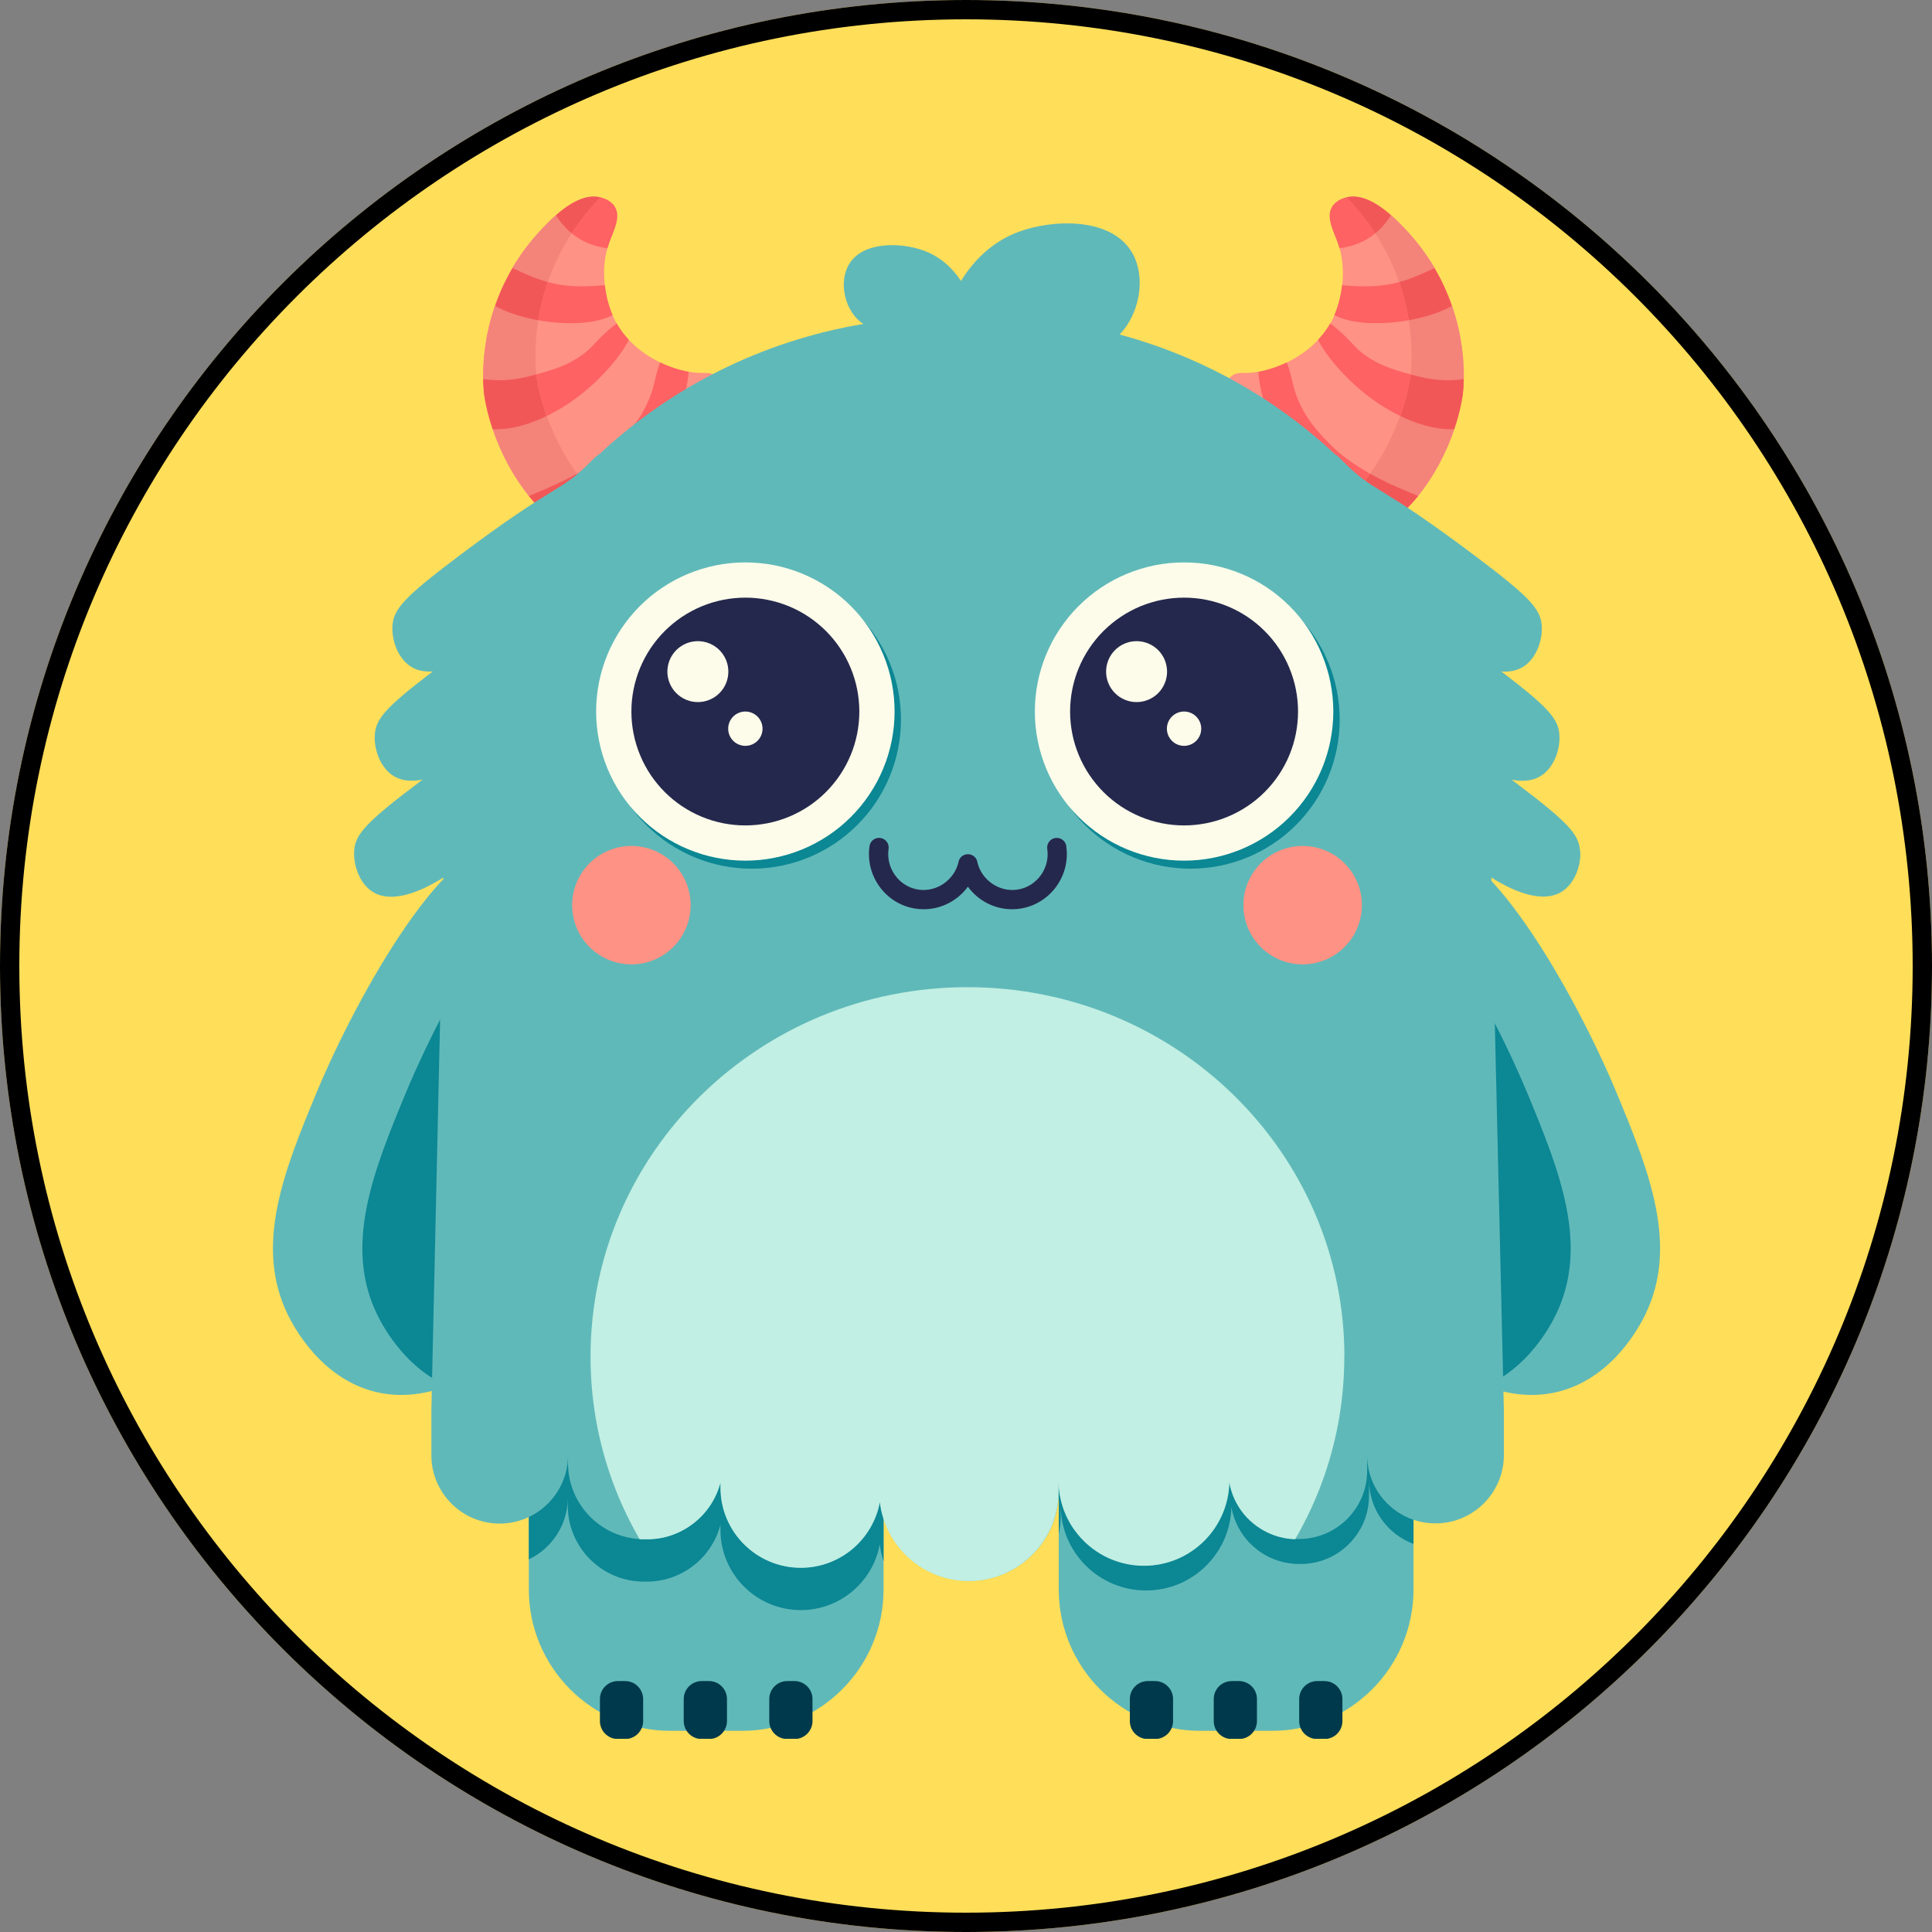 <svg xmlns="http://www.w3.org/2000/svg" xmlns:xlink="http://www.w3.org/1999/xlink" width="400" zoomAndPan="magnify" viewBox="0 0 300 300" height="400" preserveAspectRatio="xMidYMid meet" version="1.0"><rect x="0" y="0" width="300" height="300" fill="#808080" stroke="none"/><defs><clipPath id="0afcbc4f1f"><path d="M 150 0 C 67.156 0 0 67.156 0 150 C 0 232.844 67.156 300 150 300 C 232.844 300 300 232.844 300 150 C 300 67.156 232.844 0 150 0 Z M 150 0 " clip-rule="nonzero"/></clipPath><clipPath id="06418e5013"><path d="M 93 261 L 100 261 L 100 270 L 93 270 Z M 93 261 " clip-rule="nonzero"/></clipPath><clipPath id="4f193a995c"><path d="M 106 261 L 113 261 L 113 270 L 106 270 Z M 106 261 " clip-rule="nonzero"/></clipPath><clipPath id="4bf404110b"><path d="M 119 261 L 127 261 L 127 270 L 119 270 Z M 119 261 " clip-rule="nonzero"/></clipPath><clipPath id="3fe5b1b97e"><path d="M 175 261 L 183 261 L 183 270 L 175 270 Z M 175 261 " clip-rule="nonzero"/></clipPath><clipPath id="b7e976f20b"><path d="M 188 261 L 196 261 L 196 270 L 188 270 Z M 188 261 " clip-rule="nonzero"/></clipPath><clipPath id="5b9b4657fa"><path d="M 201 261 L 209 261 L 209 270 L 201 270 Z M 201 261 " clip-rule="nonzero"/></clipPath></defs><g clip-path="url(#0afcbc4f1f)"><rect x="-30" width="360" fill="#ffde59" y="-30" height="360" fill-opacity="1"/><path stroke-linecap="butt" transform="matrix(0.75, 0, 0, 0.75, 0, 0)" fill="none" stroke-linejoin="miter" d="M 200 -0 C 89.542 -0 -0 89.542 -0 200 C -0 310.458 89.542 400 200 400 C 310.458 400 400 310.458 400 200 C 400 89.542 310.458 -0 200 -0 Z M 200 -0 " stroke="#000000" stroke-width="8" stroke-opacity="1" stroke-miterlimit="4"/></g><path fill="#fe9284" d="M 196.441 78.711 C 197.973 80.215 201.969 84.18 207.453 84.246 C 210.848 84.297 214.051 82.828 216.859 80.469 C 218.059 79.465 219.168 78.301 220.215 77.016 C 222.637 74.004 224.578 70.359 225.828 66.66 C 222.754 66.789 219.703 65.703 217.418 64.594 C 217.496 64.391 217.559 64.199 217.625 63.996 C 218.234 62.199 218.695 60.375 218.988 58.617 C 218.988 58.617 219.016 58.449 219.055 58.145 C 219.539 58.27 220.023 58.387 220.508 58.512 C 223.008 59.137 225.305 59.125 227.309 58.871 C 227.359 56.32 227.09 52.176 225.484 47.508 C 223.75 48.492 221.336 49.27 218.758 49.727 C 218.465 47.918 218.008 45.902 217.281 43.812 C 219.641 43.188 221.375 42.242 222.793 41.633 C 221.566 39.555 220.023 37.449 218.082 35.422 C 217.598 34.91 216.883 34.172 216.016 33.406 C 215.402 34.453 214.535 35.449 213.578 36.238 C 212.445 34.492 211.09 32.758 209.469 31.062 C 209.355 30.934 209.227 30.805 209.086 30.664 C 209.051 30.664 209.012 30.691 208.961 30.703 C 208.91 30.719 208.832 30.742 208.758 30.77 C 208.719 30.781 208.68 30.793 208.641 30.805 C 208.59 30.82 208.539 30.844 208.488 30.855 C 208.438 30.883 208.387 30.906 208.32 30.922 C 208.297 30.922 208.27 30.945 208.234 30.961 C 208.184 30.984 208.117 31.023 208.055 31.047 C 208.004 31.074 207.953 31.113 207.887 31.137 C 207.836 31.164 207.801 31.188 207.762 31.227 C 207.543 31.367 207.34 31.547 207.148 31.75 C 207.098 31.812 207.047 31.879 206.996 31.941 C 206.945 32.004 206.906 32.082 206.855 32.156 C 205.887 33.816 207.137 35.918 207.801 37.844 C 207.875 38.074 207.953 38.305 208.016 38.531 C 208.539 40.422 208.629 42.398 208.426 44.258 C 208.234 45.969 207.801 47.562 207.227 48.914 C 207.086 49.242 206.945 49.551 206.793 49.844 C 206.727 49.969 206.652 50.109 206.574 50.238 C 206.051 51.156 205.414 51.996 204.699 52.762 C 203.297 54.254 201.598 55.43 199.836 56.281 C 198.445 56.957 197.031 57.418 195.703 57.684 C 195.602 57.699 195.512 57.723 195.422 57.734 C 192.961 58.156 192.258 57.582 191.238 58.398 C 187.805 61.129 189.898 72.195 196.48 78.711 Z M 196.441 78.711 " fill-opacity="1" fill-rule="nonzero"/><path fill="#f4837a" d="M 208.168 78.559 C 208.398 78.367 208.641 78.164 208.871 77.945 C 209.867 77.039 210.824 76.008 211.703 74.91 C 212.062 74.465 212.406 74.02 212.738 73.547 C 214.688 70.844 216.285 67.73 217.406 64.582 C 217.484 64.379 217.547 64.188 217.609 63.984 C 218.223 62.188 218.684 60.363 218.977 58.602 C 218.977 58.602 219 58.438 219.039 58.133 C 219.09 57.66 219.156 56.855 219.18 55.773 C 219.207 54.23 219.129 52.137 218.734 49.715 C 218.441 47.906 217.98 45.891 217.254 43.801 C 216.566 41.797 215.633 39.707 214.395 37.602 C 214.129 37.145 213.848 36.684 213.539 36.227 C 212.406 34.477 211.051 32.746 209.434 31.047 C 209.316 30.922 209.191 30.793 209.051 30.652 C 209.074 30.652 209.102 30.641 209.113 30.641 C 211.523 30.055 214.102 31.75 215.977 33.406 C 216.844 34.172 217.559 34.91 218.047 35.422 C 219.984 37.449 221.527 39.555 222.754 41.633 C 223.926 43.633 224.809 45.609 225.457 47.508 C 227.066 52.164 227.332 56.309 227.281 58.871 C 227.258 60.555 227.09 61.547 227.09 61.547 C 226.824 63.219 226.391 64.941 225.801 66.648 C 224.551 70.348 222.613 74.004 220.188 77.004 C 219.156 78.289 218.031 79.449 216.832 80.457 C 214.039 82.816 210.836 84.27 207.43 84.23 C 204.902 84.195 202.684 83.34 200.883 82.281 C 203.488 81.758 205.938 80.418 208.145 78.559 Z M 208.168 78.559 " fill-opacity="1" fill-rule="nonzero"/><path fill="#f25757" d="M 209.051 30.664 C 209.191 30.805 209.316 30.945 209.434 31.062 C 211.051 32.758 212.406 34.492 213.539 36.238 C 214.496 35.449 215.367 34.453 215.977 33.406 C 214.102 31.762 211.539 30.055 209.113 30.641 C 209.102 30.641 209.074 30.641 209.051 30.652 Z M 209.051 30.664 " fill-opacity="1" fill-rule="nonzero"/><path fill="#fe6262" d="M 207.773 37.855 C 207.852 38.086 207.926 38.316 207.992 38.547 C 209.648 38.355 211.32 37.754 212.621 36.914 C 212.941 36.711 213.246 36.48 213.555 36.227 C 212.418 34.477 211.066 32.746 209.445 31.047 C 209.332 30.922 209.203 30.793 209.062 30.652 C 209.023 30.652 208.984 30.68 208.934 30.691 C 208.883 30.703 208.809 30.73 208.73 30.754 C 208.691 30.77 208.652 30.781 208.617 30.793 C 208.566 30.805 208.512 30.832 208.461 30.844 C 208.41 30.871 208.359 30.895 208.297 30.906 C 208.27 30.906 208.246 30.934 208.207 30.945 C 208.156 30.973 208.094 31.012 208.027 31.035 C 207.977 31.062 207.926 31.098 207.863 31.125 C 207.812 31.152 207.773 31.176 207.734 31.215 C 207.52 31.355 207.312 31.531 207.121 31.738 C 207.07 31.801 207.02 31.863 206.969 31.93 C 206.918 31.992 206.879 32.07 206.828 32.145 C 205.859 33.801 207.109 35.906 207.773 37.832 Z M 207.773 37.855 " fill-opacity="1" fill-rule="nonzero"/><path fill="#f25757" d="M 217.254 43.801 C 217.98 45.902 218.441 47.906 218.734 49.727 C 221.312 49.27 223.734 48.492 225.457 47.508 C 224.809 45.609 223.926 43.633 222.754 41.633 C 221.336 42.242 219.602 43.176 217.242 43.801 Z M 217.254 43.801 " fill-opacity="1" fill-rule="nonzero"/><path fill="#fe6262" d="M 207.199 48.926 C 209.918 50.379 214.535 50.48 218.734 49.727 C 218.441 47.918 217.98 45.902 217.254 43.812 C 216.742 43.953 216.195 44.066 215.621 44.168 C 212.738 44.668 210.262 44.426 208.398 44.285 C 208.207 45.992 207.773 47.586 207.199 48.938 Z M 207.199 48.926 " fill-opacity="1" fill-rule="nonzero"/><path fill="#f25757" d="M 217.406 64.582 C 219.691 65.691 222.742 66.777 225.816 66.648 C 226.402 64.941 226.836 63.219 227.105 61.547 C 227.105 61.547 227.27 60.555 227.297 58.871 C 225.293 59.137 223.008 59.137 220.496 58.512 C 220.012 58.398 219.523 58.27 219.039 58.145 C 219 58.449 218.977 58.617 218.977 58.617 C 218.695 60.375 218.223 62.199 217.609 63.996 C 217.547 64.188 217.473 64.391 217.406 64.594 Z M 217.406 64.582 " fill-opacity="1" fill-rule="nonzero"/><path fill="#fe6262" d="M 204.672 52.777 C 206.039 55.516 209.496 59.469 213.402 62.211 C 213.488 62.262 213.605 62.352 213.77 62.465 C 214.219 62.773 215.57 63.691 217.406 64.582 C 217.484 64.379 217.547 64.188 217.609 63.984 C 218.223 62.188 218.684 60.363 218.977 58.602 C 218.977 58.602 219 58.438 219.039 58.133 C 215.836 57.301 212.531 56.191 210.043 53.426 C 210.043 53.426 208.156 51.336 206.547 50.238 C 206.027 51.156 205.387 51.996 204.672 52.762 Z M 204.672 52.777 " fill-opacity="1" fill-rule="nonzero"/><path fill="#f25757" d="M 208.859 77.945 C 209.344 78.227 209.699 78.418 209.906 78.52 C 211.855 79.516 214.27 80.355 216.844 80.469 C 218.047 79.465 219.156 78.301 220.203 77.016 C 219.602 76.762 218.949 76.492 218.312 76.223 C 216.984 75.664 214.934 74.785 212.738 73.559 C 212.406 74.031 212.062 74.477 211.703 74.922 C 210.809 76.031 209.867 77.055 208.871 77.957 Z M 208.859 77.945 " fill-opacity="1" fill-rule="nonzero"/><path fill="#fe6262" d="M 195.383 57.734 C 195.539 59.66 196.086 61.93 196.684 63.625 C 199.684 71.965 206.141 76.379 208.859 77.945 C 209.852 77.039 210.809 76.008 211.691 74.91 C 212.047 74.465 212.391 74.02 212.723 73.547 C 210.605 72.359 208.348 70.844 206.496 68.957 C 204.801 67.234 202.148 64.52 200.945 60.324 C 200.578 59.023 200.336 57.52 199.797 56.281 C 198.406 56.957 196.992 57.418 195.664 57.684 C 195.562 57.699 195.473 57.723 195.383 57.734 Z M 195.383 57.734 " fill-opacity="1" fill-rule="nonzero"/><path fill="#fe9284" d="M 105.891 78.711 C 104.359 80.215 100.363 84.18 94.879 84.246 C 91.484 84.297 88.281 82.828 85.473 80.469 C 84.273 79.465 83.164 78.301 82.117 77.016 C 79.695 74.004 77.754 70.359 76.504 66.66 C 79.578 66.789 82.629 65.703 84.914 64.594 C 84.836 64.391 84.773 64.199 84.707 63.996 C 84.094 62.199 83.637 60.375 83.344 58.617 C 83.344 58.617 83.316 58.449 83.277 58.145 C 82.793 58.27 82.309 58.387 81.824 58.512 C 79.324 59.137 77.027 59.125 75.023 58.871 C 74.973 56.32 75.242 52.176 76.848 47.508 C 78.582 48.492 80.996 49.27 83.574 49.727 C 83.867 47.918 84.324 45.902 85.051 43.812 C 82.691 43.188 80.957 42.242 79.539 41.633 C 80.766 39.555 82.309 37.449 84.25 35.422 C 84.734 34.91 85.449 34.172 86.316 33.406 C 86.93 34.453 87.797 35.449 88.754 36.238 C 89.887 34.492 91.242 32.758 92.863 31.062 C 92.977 30.934 93.105 30.805 93.242 30.664 C 93.281 30.664 93.32 30.691 93.371 30.703 C 93.422 30.719 93.5 30.742 93.574 30.77 C 93.613 30.781 93.652 30.793 93.691 30.805 C 93.742 30.82 93.793 30.844 93.844 30.855 C 93.895 30.883 93.945 30.906 94.008 30.922 C 94.035 30.922 94.062 30.945 94.098 30.961 C 94.148 30.984 94.215 31.023 94.277 31.047 C 94.328 31.074 94.379 31.113 94.445 31.137 C 94.496 31.164 94.531 31.188 94.57 31.227 C 94.789 31.367 94.992 31.547 95.184 31.75 C 95.234 31.812 95.285 31.879 95.336 31.941 C 95.387 32.004 95.426 32.082 95.477 32.156 C 96.445 33.816 95.195 35.918 94.531 37.844 C 94.457 38.074 94.379 38.305 94.316 38.531 C 93.793 40.422 93.703 42.398 93.906 44.258 C 94.098 45.969 94.531 47.562 95.105 48.914 C 95.246 49.242 95.387 49.551 95.539 49.844 C 95.605 49.969 95.68 50.109 95.758 50.238 C 96.281 51.156 96.918 51.996 97.633 52.762 C 99.035 54.254 100.734 55.43 102.496 56.281 C 103.887 56.957 105.301 57.418 106.629 57.684 C 106.73 57.699 106.82 57.723 106.91 57.734 C 109.371 58.156 110.074 57.582 111.094 58.398 C 114.527 61.129 112.434 72.195 105.852 78.711 Z M 105.891 78.711 " fill-opacity="1" fill-rule="nonzero"/><path fill="#f4837a" d="M 94.148 78.559 C 93.922 78.367 93.68 78.164 93.449 77.945 C 92.453 77.039 91.496 76.008 90.617 74.91 C 90.258 74.465 89.914 74.02 89.582 73.547 C 87.629 70.844 86.035 67.73 84.914 64.582 C 84.836 64.379 84.773 64.188 84.707 63.984 C 84.094 62.188 83.637 60.363 83.344 58.602 C 83.344 58.602 83.316 58.438 83.277 58.133 C 83.227 57.66 83.164 56.855 83.137 55.773 C 83.113 54.23 83.191 52.137 83.586 49.715 C 83.879 47.906 84.34 45.891 85.066 43.801 C 85.754 41.797 86.688 39.707 87.922 37.602 C 88.191 37.145 88.473 36.684 88.777 36.227 C 89.914 34.477 91.266 32.746 92.887 31.047 C 93 30.922 93.129 30.793 93.27 30.652 C 93.242 30.652 93.219 30.641 93.207 30.641 C 90.793 30.055 88.219 31.75 86.34 33.406 C 85.473 34.172 84.758 34.91 84.273 35.422 C 82.336 37.449 80.789 39.555 79.566 41.633 C 78.391 43.633 77.512 45.609 76.859 47.508 C 75.254 52.164 74.984 56.309 75.035 58.871 C 75.062 60.555 75.227 61.547 75.227 61.547 C 75.496 63.219 75.93 64.941 76.516 66.648 C 77.766 70.348 79.707 74.004 82.129 77.004 C 83.164 78.289 84.285 79.449 85.484 80.457 C 88.281 82.816 91.484 84.27 94.891 84.23 C 97.418 84.195 99.637 83.34 101.438 82.281 C 98.832 81.758 96.383 80.418 94.176 78.559 Z M 94.148 78.559 " fill-opacity="1" fill-rule="nonzero"/><path fill="#f25757" d="M 93.27 30.664 C 93.129 30.805 93 30.945 92.887 31.062 C 91.266 32.758 89.914 34.492 88.777 36.238 C 87.82 35.449 86.953 34.453 86.34 33.406 C 88.219 31.762 90.781 30.055 93.207 30.641 C 93.219 30.641 93.242 30.641 93.27 30.652 Z M 93.27 30.664 " fill-opacity="1" fill-rule="nonzero"/><path fill="#fe6262" d="M 94.547 37.855 C 94.469 38.086 94.391 38.316 94.328 38.547 C 92.672 38.355 91 37.754 89.695 36.914 C 89.379 36.711 89.07 36.48 88.766 36.227 C 89.902 34.477 91.254 32.746 92.875 31.047 C 92.988 30.922 93.117 30.793 93.258 30.652 C 93.297 30.652 93.332 30.68 93.383 30.691 C 93.434 30.703 93.512 30.73 93.59 30.754 C 93.625 30.77 93.664 30.781 93.703 30.793 C 93.754 30.805 93.805 30.832 93.855 30.844 C 93.906 30.871 93.957 30.895 94.023 30.906 C 94.047 30.906 94.074 30.934 94.113 30.945 C 94.164 30.973 94.227 31.012 94.289 31.035 C 94.34 31.062 94.391 31.098 94.457 31.125 C 94.508 31.152 94.547 31.176 94.582 31.215 C 94.801 31.355 95.004 31.531 95.195 31.738 C 95.246 31.801 95.297 31.863 95.348 31.93 C 95.402 31.992 95.438 32.07 95.488 32.145 C 96.461 33.801 95.211 35.906 94.547 37.832 Z M 94.547 37.855 " fill-opacity="1" fill-rule="nonzero"/><path fill="#f25757" d="M 85.078 43.801 C 84.352 45.902 83.891 47.906 83.598 49.727 C 81.02 49.27 78.598 48.492 76.875 47.508 C 77.523 45.609 78.406 43.633 79.578 41.633 C 80.996 42.242 82.73 43.176 85.09 43.801 Z M 85.078 43.801 " fill-opacity="1" fill-rule="nonzero"/><path fill="#fe6262" d="M 95.121 48.926 C 92.402 50.379 87.781 50.48 83.586 49.727 C 83.879 47.918 84.34 45.902 85.066 43.812 C 85.574 43.953 86.125 44.066 86.699 44.168 C 89.582 44.668 92.059 44.426 93.922 44.285 C 94.113 45.992 94.547 47.586 95.121 48.938 Z M 95.121 48.926 " fill-opacity="1" fill-rule="nonzero"/><path fill="#f25757" d="M 84.914 64.582 C 82.629 65.691 79.578 66.777 76.504 66.648 C 75.918 64.941 75.484 63.219 75.215 61.547 C 75.215 61.547 75.051 60.555 75.023 58.871 C 77.027 59.137 79.312 59.137 81.824 58.512 C 82.309 58.398 82.793 58.27 83.277 58.145 C 83.316 58.449 83.344 58.617 83.344 58.617 C 83.625 60.375 84.094 62.199 84.707 63.996 C 84.773 64.188 84.848 64.391 84.914 64.594 Z M 84.914 64.582 " fill-opacity="1" fill-rule="nonzero"/><path fill="#fe6262" d="M 97.645 52.777 C 96.281 55.516 92.824 59.469 88.918 62.211 C 88.828 62.262 88.715 62.352 88.547 62.465 C 88.102 62.773 86.75 63.691 84.914 64.582 C 84.836 64.379 84.773 64.188 84.707 63.984 C 84.094 62.188 83.637 60.363 83.344 58.602 C 83.344 58.602 83.316 58.438 83.277 58.133 C 86.48 57.301 89.785 56.191 92.273 53.426 C 92.273 53.426 94.164 51.336 95.77 50.238 C 96.293 51.156 96.93 51.996 97.645 52.762 Z M 97.645 52.777 " fill-opacity="1" fill-rule="nonzero"/><path fill="#f25757" d="M 93.461 77.945 C 92.977 78.227 92.617 78.418 92.414 78.52 C 90.461 79.516 88.051 80.355 85.473 80.469 C 84.273 79.465 83.164 78.301 82.117 77.016 C 82.719 76.762 83.367 76.492 84.008 76.223 C 85.332 75.664 87.387 74.785 89.582 73.559 C 89.914 74.031 90.258 74.477 90.617 74.922 C 91.508 76.031 92.453 77.055 93.449 77.957 Z M 93.461 77.945 " fill-opacity="1" fill-rule="nonzero"/><path fill="#fe6262" d="M 106.934 57.734 C 106.781 59.66 106.234 61.93 105.633 63.625 C 102.637 71.965 96.18 76.379 93.461 77.945 C 92.465 77.039 91.508 76.008 90.629 74.91 C 90.27 74.465 89.926 74.02 89.594 73.547 C 91.715 72.359 93.973 70.844 95.82 68.957 C 97.52 67.234 100.172 64.52 101.371 60.324 C 101.742 59.023 101.984 57.52 102.52 56.281 C 103.91 56.957 105.328 57.418 106.656 57.684 C 106.758 57.699 106.848 57.723 106.934 57.734 Z M 106.934 57.734 " fill-opacity="1" fill-rule="nonzero"/><path fill="#60b9b9" d="M 137.199 224.848 L 137.199 246.805 C 137.199 258.93 127.363 268.762 115.23 268.762 L 104.09 268.762 C 91.957 268.762 82.117 258.93 82.117 246.805 L 82.117 224.848 Z M 137.199 224.848 " fill-opacity="1" fill-rule="nonzero"/><g clip-path="url(#06418e5013)"><path fill="#00394b" d="M 95.949 261.035 L 97.07 261.035 C 97.441 261.035 97.801 261.105 98.141 261.246 C 98.484 261.387 98.785 261.59 99.047 261.852 C 99.309 262.113 99.512 262.414 99.652 262.758 C 99.797 263.098 99.867 263.457 99.867 263.824 L 99.867 267.242 C 99.867 267.613 99.797 267.969 99.652 268.312 C 99.512 268.652 99.309 268.957 99.047 269.219 C 98.785 269.48 98.484 269.68 98.141 269.824 C 97.801 269.965 97.441 270.035 97.07 270.035 L 95.949 270.035 C 95.578 270.035 95.223 269.965 94.879 269.824 C 94.539 269.68 94.234 269.48 93.973 269.219 C 93.711 268.957 93.508 268.652 93.367 268.312 C 93.227 267.969 93.156 267.613 93.156 267.242 L 93.156 263.824 C 93.156 263.457 93.227 263.098 93.367 262.758 C 93.508 262.414 93.711 262.113 93.973 261.852 C 94.234 261.59 94.539 261.387 94.879 261.246 C 95.223 261.105 95.578 261.035 95.949 261.035 Z M 95.949 261.035 " fill-opacity="1" fill-rule="nonzero"/></g><g clip-path="url(#4f193a995c)"><path fill="#00394b" d="M 108.965 261.035 L 110.086 261.035 C 110.457 261.035 110.812 261.105 111.156 261.246 C 111.5 261.387 111.801 261.59 112.062 261.852 C 112.324 262.113 112.527 262.414 112.668 262.758 C 112.809 263.098 112.883 263.457 112.883 263.824 L 112.883 267.242 C 112.883 267.613 112.809 267.969 112.668 268.312 C 112.527 268.652 112.324 268.957 112.062 269.219 C 111.801 269.48 111.5 269.68 111.156 269.824 C 110.812 269.965 110.457 270.035 110.086 270.035 L 108.965 270.035 C 108.594 270.035 108.238 269.965 107.895 269.824 C 107.551 269.68 107.25 269.48 106.988 269.219 C 106.727 268.957 106.523 268.652 106.383 268.312 C 106.242 267.969 106.168 267.613 106.168 267.242 L 106.168 263.824 C 106.168 263.457 106.242 263.098 106.383 262.758 C 106.523 262.414 106.727 262.113 106.988 261.852 C 107.25 261.59 107.551 261.387 107.895 261.246 C 108.238 261.105 108.594 261.035 108.965 261.035 Z M 108.965 261.035 " fill-opacity="1" fill-rule="nonzero"/></g><g clip-path="url(#4bf404110b)"><path fill="#00394b" d="M 122.246 261.035 L 123.371 261.035 C 123.738 261.035 124.098 261.105 124.438 261.246 C 124.781 261.387 125.082 261.59 125.344 261.852 C 125.605 262.113 125.809 262.414 125.949 262.758 C 126.094 263.098 126.164 263.457 126.164 263.824 L 126.164 267.242 C 126.164 267.613 126.094 267.969 125.949 268.312 C 125.809 268.652 125.605 268.957 125.344 269.219 C 125.082 269.48 124.781 269.68 124.438 269.824 C 124.098 269.965 123.738 270.035 123.371 270.035 L 122.246 270.035 C 121.875 270.035 121.52 269.965 121.176 269.824 C 120.836 269.68 120.531 269.48 120.27 269.219 C 120.008 268.957 119.809 268.652 119.664 268.312 C 119.523 267.969 119.453 267.613 119.453 267.242 L 119.453 263.824 C 119.453 263.457 119.523 263.098 119.664 262.758 C 119.809 262.414 120.008 262.113 120.27 261.852 C 120.531 261.59 120.836 261.387 121.176 261.246 C 121.52 261.105 121.875 261.035 122.246 261.035 Z M 122.246 261.035 " fill-opacity="1" fill-rule="nonzero"/></g><path fill="#60b9b9" d="M 219.488 224.848 L 219.488 246.805 C 219.488 258.93 209.648 268.762 197.516 268.762 L 186.375 268.762 C 174.242 268.762 164.402 258.93 164.402 246.805 L 164.402 224.848 Z M 219.488 224.848 " fill-opacity="1" fill-rule="nonzero"/><g clip-path="url(#3fe5b1b97e)"><path fill="#00394b" d="M 178.234 261.035 L 179.359 261.035 C 179.73 261.035 180.086 261.105 180.426 261.246 C 180.77 261.387 181.07 261.59 181.332 261.852 C 181.598 262.113 181.797 262.414 181.941 262.758 C 182.082 263.098 182.152 263.457 182.152 263.824 L 182.152 267.242 C 182.152 267.613 182.082 267.969 181.941 268.312 C 181.797 268.652 181.598 268.957 181.332 269.219 C 181.07 269.48 180.77 269.68 180.426 269.824 C 180.086 269.965 179.73 270.035 179.359 270.035 L 178.234 270.035 C 177.863 270.035 177.508 269.965 177.164 269.824 C 176.824 269.68 176.52 269.48 176.258 269.219 C 175.996 268.957 175.797 268.652 175.652 268.312 C 175.512 267.969 175.441 267.613 175.441 267.242 L 175.441 263.824 C 175.441 263.457 175.512 263.098 175.652 262.758 C 175.797 262.414 175.996 262.113 176.258 261.852 C 176.52 261.59 176.824 261.387 177.164 261.246 C 177.508 261.105 177.863 261.035 178.234 261.035 Z M 178.234 261.035 " fill-opacity="1" fill-rule="nonzero"/></g><g clip-path="url(#b7e976f20b)"><path fill="#00394b" d="M 191.262 261.035 L 192.387 261.035 C 192.758 261.035 193.113 261.105 193.453 261.246 C 193.797 261.387 194.098 261.59 194.363 261.852 C 194.625 262.113 194.824 262.414 194.969 262.758 C 195.109 263.098 195.18 263.457 195.18 263.824 L 195.18 267.242 C 195.18 267.613 195.109 267.969 194.969 268.312 C 194.824 268.652 194.625 268.957 194.363 269.219 C 194.098 269.48 193.797 269.68 193.453 269.824 C 193.113 269.965 192.758 270.035 192.387 270.035 L 191.262 270.035 C 190.891 270.035 190.535 269.965 190.191 269.824 C 189.852 269.68 189.547 269.48 189.285 269.219 C 189.023 268.957 188.824 268.652 188.68 268.312 C 188.539 267.969 188.469 267.613 188.469 267.242 L 188.469 263.824 C 188.469 263.457 188.539 263.098 188.68 262.758 C 188.824 262.414 189.023 262.113 189.285 261.852 C 189.547 261.59 189.852 261.387 190.191 261.246 C 190.535 261.105 190.891 261.035 191.262 261.035 Z M 191.262 261.035 " fill-opacity="1" fill-rule="nonzero"/></g><g clip-path="url(#5b9b4657fa)"><path fill="#00394b" d="M 204.531 261.035 L 205.656 261.035 C 206.027 261.035 206.383 261.105 206.727 261.246 C 207.066 261.387 207.371 261.59 207.633 261.852 C 207.895 262.113 208.094 262.414 208.238 262.758 C 208.379 263.098 208.449 263.457 208.449 263.824 L 208.449 267.242 C 208.449 267.613 208.379 267.969 208.238 268.312 C 208.094 268.652 207.895 268.957 207.633 269.219 C 207.371 269.48 207.066 269.68 206.727 269.824 C 206.383 269.965 206.027 270.035 205.656 270.035 L 204.531 270.035 C 204.16 270.035 203.805 269.965 203.465 269.824 C 203.121 269.68 202.82 269.48 202.559 269.219 C 202.293 268.957 202.094 268.652 201.949 268.312 C 201.809 267.969 201.738 267.613 201.738 267.242 L 201.738 263.824 C 201.738 263.457 201.809 263.098 201.949 262.758 C 202.094 262.414 202.293 262.113 202.559 261.852 C 202.82 261.59 203.121 261.387 203.465 261.246 C 203.805 261.105 204.16 261.035 204.531 261.035 Z M 204.531 261.035 " fill-opacity="1" fill-rule="nonzero"/></g><path fill="#0c8794" d="M 137.199 224.848 L 137.199 242.469 C 136.922 241.613 136.715 240.723 136.613 239.789 C 136.09 242.699 134.547 245.246 132.379 247.086 C 130.207 248.906 127.402 250.016 124.352 250.016 C 117.461 250.016 111.871 244.434 111.871 237.547 L 111.871 236.758 C 110.547 241.844 105.926 245.594 100.426 245.594 L 99.992 245.594 C 93.461 245.594 88.164 240.301 88.164 233.773 L 88.164 232.562 C 88.164 235.492 86.98 238.133 85.051 240.059 C 84.199 240.914 83.215 241.613 82.117 242.137 L 82.117 224.859 L 137.199 224.859 Z M 137.199 224.848 " fill-opacity="1" fill-rule="nonzero"/><path fill="#0c8794" d="M 219.488 224.848 L 219.488 239.738 C 215.453 238.234 212.582 234.359 212.582 229.809 L 212.582 232.242 C 212.582 238.094 207.836 242.852 201.98 242.852 L 201.738 242.852 C 196.457 242.852 192.078 239.027 191.211 234 C 191.137 237.598 189.629 240.836 187.23 243.184 C 184.844 245.527 181.566 246.969 177.953 246.969 C 170.629 246.969 164.699 241.027 164.699 233.723 L 164.699 235.418 C 164.699 236.375 164.609 237.305 164.418 238.211 L 164.418 224.859 L 219.5 224.859 Z M 219.488 224.848 " fill-opacity="1" fill-rule="nonzero"/><path fill="#60b9b9" d="M 221.617 131.523 C 230.18 129 244.469 153.914 251.066 169.789 C 256.105 181.93 260.676 193.391 255.492 204.102 C 254.641 205.859 250.379 214.109 241.766 216.152 C 232.309 218.395 223.852 211.676 221.926 210.055 C 204.66 195.418 211.449 163.707 215.367 145.41 C 217.816 133.984 219.793 132.074 221.617 131.535 Z M 221.617 131.523 " fill-opacity="1" fill-rule="nonzero"/><path fill="#0c8794" d="M 207.734 131.523 C 216.297 129 230.586 153.914 237.184 169.789 C 242.223 181.93 246.793 193.391 241.613 204.102 C 240.758 205.859 236.496 214.109 227.883 216.152 C 218.426 218.395 209.969 211.676 208.043 210.055 C 190.777 195.418 197.566 163.707 201.484 145.41 C 203.934 133.984 205.91 132.074 207.734 131.535 Z M 207.734 131.523 " fill-opacity="1" fill-rule="nonzero"/><path fill="#60b9b9" d="M 78.547 131.523 C 69.984 129 55.691 153.914 49.098 169.789 C 44.055 181.93 39.488 193.391 44.668 204.102 C 45.523 205.859 49.785 214.109 58.398 216.152 C 67.852 218.395 76.312 211.676 78.238 210.055 C 95.504 195.418 88.715 163.707 84.797 145.41 C 82.348 133.984 80.371 132.074 78.547 131.535 Z M 78.547 131.523 " fill-opacity="1" fill-rule="nonzero"/><path fill="#0c8794" d="M 92.426 131.523 C 83.867 129 69.574 153.914 62.98 169.789 C 57.938 181.93 53.371 193.391 58.551 204.102 C 59.406 205.859 63.668 214.109 72.281 216.152 C 81.734 218.395 90.195 211.676 92.121 210.055 C 109.387 195.418 102.598 163.707 98.68 145.41 C 96.23 133.984 94.254 132.074 92.426 131.535 Z M 92.426 131.523 " fill-opacity="1" fill-rule="nonzero"/><path fill="#60b9b9" d="M 245.352 132.199 C 245.211 129.562 243.539 127.711 235.129 121.375 C 234.988 121.273 234.863 121.172 234.723 121.07 C 236.379 121.387 237.875 121.285 239.098 120.586 C 241.242 119.359 242.273 116.477 242.148 114.184 C 242.02 111.672 240.5 109.875 233.141 104.277 C 234.34 104.352 235.422 104.16 236.355 103.637 C 238.5 102.414 239.531 99.531 239.406 97.238 C 239.266 94.598 237.594 92.75 229.184 86.414 C 213.617 74.695 213.453 76.582 208.68 71.762 C 208.207 71.277 207.684 70.73 207.262 70.5 C 197.988 61.828 186.543 55.363 173.848 51.945 C 176.895 48.836 178.031 43.148 175.824 39.285 C 172.609 33.676 163.484 34.031 158.215 35.984 C 154.172 37.477 151.25 40.332 149.219 43.633 C 147.895 41.605 146.016 39.871 143.492 38.93 C 139.98 37.629 133.934 37.387 131.789 41.121 C 130.285 43.75 131.113 47.648 133.258 49.676 C 133.527 49.934 133.793 50.137 134.062 50.301 C 118.367 52.93 104.191 60.121 93.129 70.473 C 92.707 70.676 92.16 71.25 91.66 71.75 C 86.891 76.582 86.723 74.68 71.156 86.398 C 62.75 92.738 61.078 94.586 60.938 97.227 C 60.809 99.52 61.855 102.402 63.988 103.625 C 64.918 104.16 66.004 104.34 67.203 104.262 C 59.84 109.859 58.32 111.66 58.195 114.172 C 58.066 116.465 59.113 119.348 61.242 120.57 C 62.469 121.273 63.961 121.375 65.621 121.055 C 65.48 121.156 65.352 121.262 65.211 121.363 C 56.805 127.699 55.133 129.547 54.992 132.188 C 54.863 134.48 55.91 137.363 58.039 138.59 C 60.734 140.133 64.789 138.816 68.836 136.266 L 67.062 215.371 L 66.984 219.031 L 66.984 225.969 C 66.984 231.82 71.73 236.578 77.59 236.578 C 80.523 236.578 83.164 235.391 85.09 233.465 C 87.004 231.539 88.203 228.902 88.203 225.969 L 88.203 227.191 C 88.203 233.492 93.129 238.629 99.344 238.988 C 99.574 239 99.801 239.012 100.031 239.012 L 100.465 239.012 C 105.965 239.012 110.586 235.266 111.91 230.176 L 111.91 230.969 C 111.91 237.852 117.5 243.426 124.391 243.426 C 127.453 243.426 130.246 242.328 132.414 240.492 C 134.586 238.668 136.117 236.105 136.652 233.199 C 137.469 240.109 143.34 245.477 150.484 245.477 C 154.324 245.477 157.809 243.922 160.32 241.398 C 162.836 238.887 164.402 235.406 164.402 231.566 L 164.402 229.859 C 164.402 237.176 170.336 243.105 177.676 243.105 C 181.285 243.105 184.562 241.664 186.949 239.32 C 189.336 236.973 190.84 233.734 190.918 230.137 C 191.773 235.059 196.008 238.836 201.152 238.973 C 201.254 238.973 201.355 238.973 201.445 238.973 L 201.688 238.973 C 207.543 238.973 212.289 234.23 212.289 228.379 L 212.289 225.941 C 212.289 231.797 217.035 236.551 222.906 236.551 C 225.828 236.551 228.48 235.367 230.41 233.441 C 232.324 231.516 233.523 228.875 233.523 225.941 L 233.523 219.008 L 231.582 136.266 C 235.613 138.805 239.66 140.105 242.34 138.562 C 244.484 137.34 245.516 134.457 245.387 132.16 Z M 245.352 132.199 " fill-opacity="1" fill-rule="nonzero"/><path fill="#25284d" d="M 165.578 131.383 C 165.465 130.566 164.699 130.008 163.879 130.121 C 163.062 130.238 162.504 131 162.617 131.816 C 163.062 134.812 161.012 137.645 158.051 138.129 C 155.191 138.602 152.359 136.648 151.746 133.793 C 151.746 133.754 151.723 133.73 151.723 133.703 C 151.707 133.652 151.695 133.59 151.672 133.539 C 151.656 133.488 151.633 133.449 151.605 133.41 C 151.582 133.371 151.566 133.32 151.531 133.285 C 151.504 133.246 151.465 133.207 151.441 133.168 C 151.414 133.129 151.375 133.094 151.352 133.066 C 151.312 133.027 151.273 133.004 151.234 132.977 C 151.199 132.953 151.16 132.914 151.121 132.887 C 151.082 132.863 151.031 132.836 150.992 132.812 C 150.957 132.785 150.918 132.762 150.867 132.75 C 150.816 132.723 150.75 132.711 150.699 132.695 C 150.676 132.695 150.637 132.672 150.609 132.672 C 150.609 132.672 150.609 132.672 150.598 132.672 C 150.535 132.672 150.484 132.66 150.418 132.645 C 150.383 132.645 150.344 132.645 150.293 132.645 C 150.242 132.645 150.215 132.645 150.176 132.645 C 150.113 132.645 150.062 132.645 150 132.672 C 150 132.672 150 132.672 149.984 132.672 C 149.949 132.672 149.922 132.695 149.895 132.695 C 149.832 132.711 149.781 132.734 149.73 132.75 C 149.691 132.762 149.652 132.785 149.602 132.812 C 149.566 132.836 149.512 132.863 149.477 132.887 C 149.438 132.914 149.398 132.953 149.359 132.977 C 149.32 133.004 149.285 133.043 149.246 133.066 C 149.207 133.105 149.184 133.129 149.156 133.168 C 149.129 133.207 149.094 133.246 149.066 133.285 C 149.043 133.32 149.016 133.371 148.992 133.41 C 148.965 133.449 148.938 133.488 148.926 133.539 C 148.902 133.59 148.887 133.652 148.875 133.703 C 148.875 133.742 148.852 133.77 148.852 133.793 C 148.227 136.648 145.406 138.602 142.547 138.129 C 139.586 137.645 137.547 134.812 137.98 131.816 C 138.094 131 137.531 130.238 136.715 130.121 C 135.898 129.992 135.133 130.566 135.02 131.383 C 134.344 135.988 137.496 140.336 142.051 141.074 C 142.508 141.152 142.98 141.188 143.426 141.188 C 146.172 141.188 148.711 139.852 150.293 137.684 C 151.875 139.852 154.414 141.188 157.156 141.188 C 157.617 141.188 158.074 141.152 158.535 141.074 C 163.09 140.32 166.254 135.973 165.566 131.383 Z M 165.578 131.383 " fill-opacity="1" fill-rule="nonzero"/><path fill="#0c8794" d="M 208.027 111.734 C 208.027 112.492 207.992 113.25 207.918 114.004 C 207.844 114.758 207.73 115.508 207.582 116.254 C 207.434 116.996 207.25 117.73 207.031 118.457 C 206.812 119.184 206.555 119.895 206.266 120.598 C 205.973 121.297 205.652 121.98 205.293 122.652 C 204.934 123.32 204.547 123.969 204.125 124.598 C 203.703 125.23 203.25 125.84 202.77 126.426 C 202.289 127.012 201.777 127.57 201.242 128.109 C 200.707 128.645 200.145 129.152 199.559 129.633 C 198.969 130.117 198.363 130.566 197.73 130.988 C 197.102 131.41 196.449 131.797 195.781 132.156 C 195.109 132.516 194.426 132.836 193.727 133.129 C 193.023 133.418 192.309 133.672 191.582 133.895 C 190.859 134.113 190.121 134.297 189.379 134.445 C 188.633 134.594 187.883 134.703 187.129 134.777 C 186.375 134.852 185.617 134.891 184.859 134.891 C 184.098 134.891 183.34 134.852 182.586 134.777 C 181.832 134.703 181.082 134.594 180.336 134.445 C 179.594 134.297 178.855 134.113 178.133 133.895 C 177.406 133.672 176.691 133.418 175.988 133.129 C 175.289 132.836 174.605 132.516 173.934 132.156 C 173.266 131.797 172.613 131.41 171.984 130.988 C 171.352 130.566 170.746 130.117 170.156 129.633 C 169.57 129.152 169.008 128.645 168.473 128.109 C 167.938 127.57 167.426 127.012 166.945 126.426 C 166.465 125.84 166.012 125.23 165.59 124.598 C 165.168 123.969 164.781 123.32 164.422 122.648 C 164.062 121.98 163.742 121.297 163.449 120.598 C 163.16 119.895 162.902 119.184 162.684 118.457 C 162.465 117.73 162.281 116.996 162.133 116.254 C 161.984 115.508 161.871 114.758 161.797 114.004 C 161.723 113.25 161.688 112.492 161.688 111.734 C 161.688 110.977 161.723 110.219 161.797 109.465 C 161.871 108.711 161.984 107.961 162.133 107.219 C 162.281 106.473 162.465 105.738 162.684 105.012 C 162.902 104.289 163.16 103.574 163.449 102.875 C 163.742 102.172 164.062 101.488 164.422 100.82 C 164.781 100.152 165.168 99.5 165.59 98.871 C 166.012 98.238 166.465 97.633 166.945 97.047 C 167.426 96.461 167.938 95.898 168.473 95.363 C 169.008 94.824 169.57 94.316 170.156 93.836 C 170.746 93.355 171.352 92.902 171.984 92.48 C 172.613 92.062 173.266 91.672 173.934 91.312 C 174.605 90.957 175.289 90.633 175.988 90.344 C 176.691 90.051 177.406 89.797 178.133 89.578 C 178.855 89.355 179.594 89.172 180.336 89.023 C 181.082 88.875 181.832 88.766 182.586 88.691 C 183.34 88.617 184.098 88.578 184.859 88.578 C 185.617 88.578 186.375 88.617 187.129 88.691 C 187.883 88.766 188.633 88.875 189.379 89.023 C 190.121 89.172 190.859 89.355 191.582 89.578 C 192.309 89.797 193.023 90.051 193.727 90.344 C 194.426 90.633 195.109 90.957 195.781 91.312 C 196.449 91.672 197.102 92.062 197.73 92.48 C 198.363 92.902 198.969 93.355 199.559 93.836 C 200.145 94.316 200.707 94.824 201.242 95.363 C 201.777 95.898 202.289 96.461 202.77 97.047 C 203.25 97.633 203.703 98.238 204.125 98.871 C 204.547 99.5 204.934 100.152 205.293 100.82 C 205.652 101.488 205.973 102.172 206.266 102.875 C 206.555 103.574 206.812 104.289 207.031 105.012 C 207.25 105.738 207.434 106.473 207.582 107.219 C 207.73 107.961 207.844 108.711 207.918 109.465 C 207.992 110.219 208.027 110.977 208.027 111.734 Z M 208.027 111.734 " fill-opacity="1" fill-rule="nonzero"/><path fill="#fdfcea" d="M 207.035 110.484 C 207.035 111.242 206.996 112 206.922 112.754 C 206.848 113.512 206.734 114.258 206.59 115.004 C 206.441 115.746 206.258 116.48 206.035 117.207 C 205.816 117.934 205.559 118.645 205.27 119.348 C 204.98 120.047 204.656 120.73 204.297 121.402 C 203.941 122.07 203.551 122.719 203.129 123.352 C 202.707 123.98 202.254 124.59 201.773 125.176 C 201.293 125.762 200.785 126.324 200.246 126.859 C 199.711 127.395 199.148 127.902 198.562 128.387 C 197.977 128.867 197.367 129.316 196.734 129.738 C 196.105 130.16 195.453 130.551 194.785 130.906 C 194.117 131.266 193.43 131.59 192.73 131.879 C 192.027 132.168 191.316 132.422 190.59 132.645 C 189.863 132.863 189.129 133.047 188.383 133.195 C 187.637 133.344 186.887 133.453 186.133 133.531 C 185.379 133.605 184.621 133.641 183.863 133.641 C 183.102 133.641 182.348 133.605 181.59 133.531 C 180.836 133.453 180.086 133.344 179.34 133.195 C 178.598 133.047 177.863 132.863 177.137 132.645 C 176.41 132.422 175.695 132.168 174.996 131.879 C 174.293 131.59 173.609 131.266 172.938 130.906 C 172.27 130.551 171.621 130.16 170.988 129.738 C 170.359 129.316 169.75 128.867 169.164 128.387 C 168.574 127.902 168.016 127.395 167.477 126.859 C 166.941 126.324 166.434 125.762 165.949 125.176 C 165.469 124.59 165.02 123.98 164.598 123.352 C 164.176 122.719 163.785 122.07 163.426 121.402 C 163.07 120.73 162.746 120.047 162.453 119.348 C 162.164 118.645 161.91 117.934 161.688 117.207 C 161.469 116.48 161.285 115.746 161.137 115.004 C 160.988 114.258 160.875 113.512 160.801 112.754 C 160.727 112 160.691 111.242 160.691 110.484 C 160.691 109.727 160.727 108.969 160.801 108.215 C 160.875 107.461 160.988 106.711 161.137 105.969 C 161.285 105.223 161.469 104.488 161.688 103.766 C 161.91 103.039 162.164 102.324 162.453 101.625 C 162.746 100.922 163.07 100.238 163.426 99.57 C 163.785 98.902 164.176 98.25 164.598 97.621 C 165.02 96.992 165.469 96.383 165.949 95.797 C 166.434 95.211 166.941 94.648 167.477 94.113 C 168.016 93.574 168.574 93.066 169.164 92.586 C 169.75 92.105 170.359 91.652 170.988 91.234 C 171.621 90.812 172.27 90.422 172.938 90.062 C 173.609 89.707 174.293 89.383 174.996 89.094 C 175.695 88.801 176.41 88.547 177.137 88.328 C 177.863 88.105 178.598 87.922 179.34 87.773 C 180.086 87.629 180.836 87.516 181.59 87.441 C 182.348 87.367 183.102 87.332 183.863 87.332 C 184.621 87.332 185.379 87.367 186.133 87.441 C 186.887 87.516 187.637 87.629 188.383 87.773 C 189.129 87.922 189.863 88.105 190.59 88.328 C 191.316 88.547 192.027 88.801 192.73 89.094 C 193.43 89.383 194.117 89.707 194.785 90.062 C 195.453 90.422 196.105 90.812 196.734 91.234 C 197.367 91.652 197.977 92.105 198.562 92.586 C 199.148 93.066 199.711 93.574 200.246 94.113 C 200.785 94.648 201.293 95.211 201.773 95.797 C 202.254 96.383 202.707 96.992 203.129 97.621 C 203.551 98.25 203.941 98.902 204.297 99.57 C 204.656 100.238 204.98 100.922 205.27 101.625 C 205.559 102.324 205.816 103.039 206.035 103.766 C 206.258 104.488 206.441 105.223 206.59 105.969 C 206.734 106.711 206.848 107.461 206.922 108.215 C 206.996 108.969 207.035 109.727 207.035 110.484 Z M 207.035 110.484 " fill-opacity="1" fill-rule="nonzero"/><path fill="#25284d" d="M 201.559 110.484 C 201.559 111.066 201.531 111.641 201.473 112.219 C 201.418 112.797 201.332 113.367 201.219 113.938 C 201.105 114.504 200.965 115.066 200.797 115.621 C 200.629 116.172 200.434 116.719 200.211 117.254 C 199.992 117.789 199.742 118.312 199.469 118.82 C 199.195 119.332 198.898 119.828 198.578 120.312 C 198.254 120.793 197.91 121.258 197.543 121.703 C 197.176 122.152 196.785 122.582 196.375 122.992 C 195.965 123.402 195.539 123.789 195.09 124.156 C 194.641 124.523 194.176 124.867 193.695 125.191 C 193.211 125.512 192.715 125.809 192.203 126.082 C 191.695 126.355 191.172 126.602 190.633 126.824 C 190.098 127.047 189.555 127.242 189 127.41 C 188.445 127.578 187.883 127.719 187.316 127.832 C 186.746 127.945 186.172 128.027 185.598 128.086 C 185.02 128.141 184.441 128.172 183.863 128.172 C 183.281 128.172 182.703 128.141 182.129 128.086 C 181.551 128.027 180.977 127.945 180.41 127.832 C 179.84 127.719 179.281 127.578 178.727 127.41 C 178.172 127.242 177.625 127.047 177.09 126.824 C 176.555 126.602 176.031 126.355 175.52 126.082 C 175.008 125.809 174.512 125.512 174.031 125.191 C 173.547 124.867 173.082 124.523 172.637 124.156 C 172.188 123.789 171.758 123.402 171.348 122.992 C 170.938 122.582 170.551 122.152 170.184 121.703 C 169.812 121.258 169.469 120.793 169.148 120.312 C 168.824 119.828 168.527 119.332 168.254 118.82 C 167.98 118.312 167.734 117.789 167.512 117.254 C 167.289 116.719 167.094 116.172 166.926 115.621 C 166.758 115.066 166.617 114.504 166.504 113.938 C 166.391 113.367 166.309 112.797 166.25 112.219 C 166.191 111.641 166.164 111.066 166.164 110.484 C 166.164 109.906 166.191 109.328 166.25 108.754 C 166.309 108.176 166.391 107.602 166.504 107.035 C 166.617 106.469 166.758 105.906 166.926 105.352 C 167.094 104.797 167.289 104.254 167.512 103.719 C 167.734 103.184 167.98 102.66 168.254 102.148 C 168.527 101.637 168.824 101.141 169.148 100.66 C 169.469 100.18 169.812 99.715 170.184 99.266 C 170.551 98.816 170.938 98.391 171.348 97.98 C 171.758 97.57 172.188 97.184 172.637 96.816 C 173.082 96.445 173.547 96.102 174.031 95.781 C 174.512 95.457 175.008 95.16 175.52 94.887 C 176.031 94.617 176.555 94.367 177.09 94.145 C 177.625 93.926 178.172 93.73 178.727 93.562 C 179.281 93.395 179.84 93.254 180.41 93.141 C 180.977 93.027 181.551 92.941 182.129 92.887 C 182.703 92.828 183.281 92.801 183.863 92.801 C 184.441 92.801 185.02 92.828 185.598 92.887 C 186.172 92.941 186.746 93.027 187.316 93.141 C 187.883 93.254 188.445 93.395 189 93.562 C 189.555 93.73 190.098 93.926 190.633 94.145 C 191.172 94.367 191.695 94.617 192.203 94.887 C 192.715 95.16 193.211 95.457 193.695 95.781 C 194.176 96.102 194.641 96.445 195.09 96.816 C 195.539 97.184 195.965 97.57 196.375 97.98 C 196.785 98.391 197.176 98.816 197.543 99.266 C 197.91 99.715 198.254 100.18 198.578 100.66 C 198.898 101.141 199.195 101.637 199.469 102.148 C 199.742 102.66 199.992 103.184 200.211 103.719 C 200.434 104.254 200.629 104.797 200.797 105.352 C 200.965 105.906 201.105 106.469 201.219 107.035 C 201.332 107.602 201.418 108.176 201.473 108.754 C 201.531 109.328 201.559 109.906 201.559 110.484 Z M 201.559 110.484 " fill-opacity="1" fill-rule="nonzero"/><path fill="#fdfcea" d="M 181.223 104.289 C 181.223 104.598 181.191 104.906 181.129 105.211 C 181.07 105.516 180.98 105.812 180.859 106.098 C 180.742 106.387 180.598 106.66 180.422 106.918 C 180.25 107.176 180.055 107.414 179.836 107.633 C 179.613 107.852 179.375 108.051 179.117 108.223 C 178.859 108.395 178.586 108.539 178.297 108.66 C 178.012 108.777 177.715 108.867 177.41 108.93 C 177.105 108.988 176.797 109.02 176.488 109.02 C 176.176 109.02 175.867 108.988 175.562 108.93 C 175.258 108.867 174.961 108.777 174.676 108.66 C 174.387 108.539 174.117 108.395 173.855 108.223 C 173.598 108.051 173.359 107.852 173.141 107.633 C 172.922 107.414 172.723 107.176 172.551 106.918 C 172.379 106.66 172.234 106.387 172.113 106.098 C 171.996 105.812 171.906 105.516 171.844 105.211 C 171.785 104.906 171.754 104.598 171.754 104.289 C 171.754 103.977 171.785 103.672 171.844 103.367 C 171.906 103.062 171.996 102.766 172.113 102.477 C 172.234 102.191 172.379 101.918 172.551 101.66 C 172.723 101.402 172.922 101.164 173.141 100.945 C 173.359 100.723 173.598 100.527 173.855 100.355 C 174.117 100.184 174.387 100.035 174.676 99.918 C 174.961 99.801 175.258 99.711 175.562 99.648 C 175.867 99.59 176.176 99.559 176.488 99.559 C 176.797 99.559 177.105 99.59 177.41 99.648 C 177.715 99.711 178.012 99.801 178.297 99.918 C 178.586 100.035 178.859 100.184 179.117 100.355 C 179.375 100.527 179.613 100.723 179.836 100.945 C 180.055 101.164 180.25 101.402 180.422 101.66 C 180.598 101.918 180.742 102.191 180.859 102.477 C 180.98 102.766 181.07 103.062 181.129 103.367 C 181.191 103.672 181.223 103.977 181.223 104.289 Z M 181.223 104.289 " fill-opacity="1" fill-rule="nonzero"/><path fill="#fdfcea" d="M 186.527 113.148 C 186.527 113.504 186.461 113.844 186.324 114.172 C 186.191 114.496 185.996 114.785 185.746 115.035 C 185.496 115.285 185.211 115.477 184.883 115.613 C 184.555 115.746 184.215 115.816 183.863 115.816 C 183.508 115.816 183.168 115.746 182.84 115.613 C 182.516 115.477 182.227 115.285 181.977 115.035 C 181.727 114.785 181.535 114.496 181.398 114.172 C 181.262 113.844 181.195 113.504 181.195 113.148 C 181.195 112.797 181.262 112.457 181.398 112.129 C 181.535 111.805 181.727 111.516 181.977 111.266 C 182.227 111.016 182.516 110.824 182.84 110.688 C 183.168 110.555 183.508 110.484 183.863 110.484 C 184.215 110.484 184.555 110.555 184.883 110.688 C 185.211 110.824 185.496 111.016 185.746 111.266 C 185.996 111.516 186.191 111.805 186.324 112.129 C 186.461 112.457 186.527 112.797 186.527 113.148 Z M 186.527 113.148 " fill-opacity="1" fill-rule="nonzero"/><path fill="#0c8794" d="M 139.906 111.734 C 139.906 112.492 139.867 113.25 139.793 114.004 C 139.719 114.758 139.609 115.508 139.461 116.254 C 139.312 116.996 139.129 117.73 138.906 118.457 C 138.688 119.184 138.434 119.895 138.141 120.598 C 137.852 121.297 137.527 121.98 137.168 122.652 C 136.812 123.32 136.422 123.969 136 124.598 C 135.578 125.23 135.129 125.84 134.645 126.426 C 134.164 127.012 133.656 127.57 133.117 128.109 C 132.582 128.645 132.02 129.152 131.434 129.633 C 130.848 130.117 130.238 130.566 129.609 130.988 C 128.977 131.41 128.328 131.797 127.656 132.156 C 126.988 132.516 126.305 132.836 125.602 133.129 C 124.902 133.418 124.188 133.672 123.461 133.895 C 122.734 134.113 122 134.297 121.254 134.445 C 120.512 134.594 119.762 134.703 119.004 134.777 C 118.25 134.852 117.492 134.891 116.734 134.891 C 115.977 134.891 115.219 134.852 114.465 134.777 C 113.707 134.703 112.957 134.594 112.215 134.445 C 111.469 134.297 110.734 134.113 110.008 133.895 C 109.281 133.672 108.566 133.418 107.867 133.129 C 107.164 132.836 106.48 132.516 105.812 132.156 C 105.141 131.797 104.492 131.41 103.859 130.988 C 103.23 130.566 102.621 130.117 102.035 129.633 C 101.449 129.152 100.887 128.645 100.352 128.109 C 99.812 127.57 99.305 127.012 98.824 126.426 C 98.34 125.84 97.891 125.23 97.469 124.598 C 97.047 123.969 96.656 123.32 96.301 122.648 C 95.941 121.98 95.617 121.297 95.328 120.598 C 95.035 119.895 94.781 119.184 94.562 118.457 C 94.34 117.73 94.156 116.996 94.008 116.254 C 93.859 115.508 93.75 114.758 93.676 114.004 C 93.602 113.25 93.562 112.492 93.562 111.734 C 93.562 110.977 93.602 110.219 93.676 109.465 C 93.75 108.711 93.859 107.961 94.008 107.219 C 94.156 106.473 94.34 105.738 94.562 105.012 C 94.781 104.289 95.035 103.574 95.328 102.875 C 95.617 102.172 95.941 101.488 96.301 100.82 C 96.656 100.152 97.047 99.5 97.469 98.871 C 97.891 98.238 98.34 97.633 98.824 97.047 C 99.305 96.461 99.812 95.898 100.352 95.363 C 100.887 94.824 101.449 94.316 102.035 93.836 C 102.621 93.355 103.23 92.902 103.859 92.48 C 104.492 92.062 105.141 91.672 105.812 91.312 C 106.48 90.957 107.164 90.633 107.867 90.344 C 108.566 90.051 109.281 89.797 110.008 89.578 C 110.734 89.355 111.469 89.172 112.215 89.023 C 112.957 88.875 113.707 88.766 114.465 88.691 C 115.219 88.617 115.977 88.578 116.734 88.578 C 117.492 88.578 118.25 88.617 119.004 88.691 C 119.762 88.766 120.512 88.875 121.254 89.023 C 122 89.172 122.734 89.355 123.461 89.578 C 124.188 89.797 124.902 90.051 125.602 90.344 C 126.305 90.633 126.988 90.957 127.656 91.312 C 128.328 91.672 128.977 92.062 129.609 92.48 C 130.238 92.902 130.848 93.355 131.434 93.836 C 132.02 94.316 132.582 94.824 133.117 95.363 C 133.656 95.898 134.164 96.461 134.645 97.047 C 135.129 97.633 135.578 98.238 136 98.871 C 136.422 99.5 136.812 100.152 137.168 100.82 C 137.527 101.488 137.852 102.172 138.141 102.875 C 138.434 103.574 138.688 104.289 138.906 105.012 C 139.129 105.738 139.312 106.473 139.461 107.219 C 139.609 107.961 139.719 108.711 139.793 109.465 C 139.867 110.219 139.906 110.977 139.906 111.734 Z M 139.906 111.734 " fill-opacity="1" fill-rule="nonzero"/><path fill="#fdfcea" d="M 138.91 110.484 C 138.91 111.242 138.875 112 138.801 112.754 C 138.723 113.512 138.613 114.258 138.465 115.004 C 138.316 115.746 138.133 116.48 137.914 117.207 C 137.691 117.934 137.438 118.645 137.148 119.348 C 136.855 120.047 136.531 120.73 136.176 121.402 C 135.816 122.07 135.426 122.719 135.004 123.352 C 134.582 123.98 134.133 124.59 133.652 125.176 C 133.168 125.762 132.66 126.324 132.125 126.859 C 131.586 127.395 131.027 127.902 130.438 128.387 C 129.852 128.867 129.242 129.316 128.613 129.738 C 127.98 130.16 127.332 130.551 126.66 130.906 C 125.992 131.266 125.309 131.59 124.605 131.879 C 123.906 132.168 123.191 132.422 122.465 132.645 C 121.738 132.863 121.004 133.047 120.258 133.195 C 119.516 133.344 118.766 133.453 118.012 133.531 C 117.254 133.605 116.496 133.641 115.738 133.641 C 114.98 133.641 114.223 133.605 113.469 133.531 C 112.711 133.453 111.965 133.344 111.219 133.195 C 110.473 133.047 109.738 132.863 109.012 132.645 C 108.285 132.422 107.574 132.168 106.871 131.879 C 106.172 131.59 105.484 131.266 104.816 130.906 C 104.148 130.551 103.496 130.16 102.867 129.738 C 102.234 129.316 101.625 128.867 101.039 128.387 C 100.453 127.902 99.891 127.395 99.355 126.859 C 98.816 126.324 98.309 125.762 97.828 125.176 C 97.348 124.59 96.895 123.98 96.473 123.352 C 96.051 122.719 95.66 122.07 95.305 121.402 C 94.945 120.73 94.621 120.047 94.332 119.348 C 94.043 118.645 93.785 117.934 93.566 117.207 C 93.344 116.48 93.16 115.746 93.012 115.004 C 92.863 114.258 92.754 113.512 92.68 112.754 C 92.605 112 92.566 111.242 92.566 110.484 C 92.566 109.727 92.605 108.969 92.68 108.215 C 92.754 107.461 92.863 106.711 93.012 105.969 C 93.16 105.223 93.344 104.488 93.566 103.766 C 93.785 103.039 94.043 102.324 94.332 101.625 C 94.621 100.922 94.945 100.238 95.305 99.57 C 95.66 98.902 96.051 98.25 96.473 97.621 C 96.895 96.992 97.348 96.383 97.828 95.797 C 98.309 95.211 98.816 94.648 99.355 94.113 C 99.891 93.574 100.453 93.066 101.039 92.586 C 101.625 92.105 102.234 91.652 102.867 91.234 C 103.496 90.812 104.148 90.422 104.816 90.062 C 105.484 89.707 106.172 89.383 106.871 89.094 C 107.574 88.801 108.285 88.547 109.012 88.328 C 109.738 88.105 110.473 87.922 111.219 87.773 C 111.965 87.629 112.711 87.516 113.469 87.441 C 114.223 87.367 114.98 87.332 115.738 87.332 C 116.496 87.332 117.254 87.367 118.012 87.441 C 118.766 87.516 119.516 87.629 120.258 87.773 C 121.004 87.922 121.738 88.105 122.465 88.328 C 123.191 88.547 123.906 88.801 124.605 89.094 C 125.309 89.383 125.992 89.707 126.66 90.062 C 127.332 90.422 127.98 90.812 128.613 91.234 C 129.242 91.652 129.852 92.105 130.438 92.586 C 131.027 93.066 131.586 93.574 132.125 94.113 C 132.66 94.648 133.168 95.211 133.652 95.797 C 134.133 96.383 134.582 96.992 135.004 97.621 C 135.426 98.25 135.816 98.902 136.176 99.57 C 136.531 100.238 136.855 100.922 137.148 101.625 C 137.438 102.324 137.691 103.039 137.914 103.766 C 138.133 104.488 138.316 105.223 138.465 105.969 C 138.613 106.711 138.723 107.461 138.801 108.215 C 138.875 108.969 138.91 109.727 138.91 110.484 Z M 138.91 110.484 " fill-opacity="1" fill-rule="nonzero"/><path fill="#25284d" d="M 133.438 110.484 C 133.438 111.066 133.406 111.641 133.352 112.219 C 133.293 112.797 133.211 113.367 133.098 113.938 C 132.984 114.504 132.844 115.066 132.676 115.621 C 132.508 116.172 132.312 116.719 132.09 117.254 C 131.867 117.789 131.621 118.312 131.348 118.82 C 131.074 119.332 130.777 119.828 130.453 120.312 C 130.133 120.793 129.789 121.258 129.418 121.703 C 129.051 122.152 128.664 122.582 128.254 122.992 C 127.844 123.402 127.414 123.789 126.965 124.156 C 126.52 124.523 126.055 124.867 125.57 125.191 C 125.09 125.512 124.594 125.809 124.082 126.082 C 123.57 126.355 123.047 126.602 122.512 126.824 C 121.977 127.047 121.43 127.242 120.875 127.41 C 120.32 127.578 119.762 127.719 119.191 127.832 C 118.625 127.945 118.051 128.027 117.473 128.086 C 116.898 128.141 116.32 128.172 115.738 128.172 C 115.16 128.172 114.582 128.141 114.004 128.086 C 113.426 128.027 112.855 127.945 112.285 127.832 C 111.719 127.719 111.156 127.578 110.602 127.41 C 110.047 127.242 109.504 127.047 108.965 126.824 C 108.43 126.602 107.906 126.355 107.398 126.082 C 106.887 125.809 106.391 125.512 105.906 125.191 C 105.426 124.867 104.961 124.523 104.512 124.156 C 104.062 123.789 103.637 123.402 103.227 122.992 C 102.816 122.582 102.426 122.152 102.059 121.703 C 101.691 121.258 101.348 120.793 101.023 120.312 C 100.703 119.828 100.406 119.332 100.133 118.82 C 99.859 118.312 99.609 117.789 99.391 117.254 C 99.168 116.719 98.973 116.172 98.805 115.621 C 98.637 115.066 98.496 114.504 98.383 113.938 C 98.27 113.367 98.184 112.797 98.125 112.219 C 98.07 111.641 98.043 111.066 98.043 110.484 C 98.043 109.906 98.07 109.328 98.125 108.754 C 98.184 108.176 98.27 107.602 98.383 107.035 C 98.496 106.469 98.637 105.906 98.805 105.352 C 98.973 104.797 99.168 104.254 99.391 103.719 C 99.609 103.184 99.859 102.66 100.133 102.148 C 100.406 101.637 100.703 101.141 101.023 100.66 C 101.348 100.18 101.691 99.715 102.059 99.266 C 102.426 98.816 102.816 98.391 103.227 97.98 C 103.637 97.57 104.062 97.184 104.512 96.816 C 104.961 96.445 105.426 96.102 105.906 95.781 C 106.391 95.457 106.887 95.16 107.398 94.887 C 107.906 94.617 108.43 94.367 108.965 94.145 C 109.504 93.926 110.047 93.73 110.602 93.562 C 111.156 93.395 111.719 93.254 112.285 93.141 C 112.855 93.027 113.426 92.941 114.004 92.887 C 114.582 92.828 115.16 92.801 115.738 92.801 C 116.32 92.801 116.898 92.828 117.473 92.887 C 118.051 92.941 118.625 93.027 119.191 93.141 C 119.762 93.254 120.32 93.395 120.875 93.562 C 121.43 93.73 121.977 93.926 122.512 94.145 C 123.047 94.367 123.57 94.617 124.082 94.887 C 124.594 95.16 125.09 95.457 125.57 95.781 C 126.055 96.102 126.52 96.445 126.965 96.816 C 127.414 97.184 127.844 97.57 128.254 97.98 C 128.664 98.391 129.051 98.816 129.418 99.266 C 129.789 99.715 130.133 100.18 130.453 100.66 C 130.777 101.141 131.074 101.637 131.348 102.148 C 131.621 102.66 131.867 103.184 132.09 103.719 C 132.312 104.254 132.508 104.797 132.676 105.352 C 132.844 105.906 132.984 106.469 133.098 107.035 C 133.211 107.602 133.293 108.176 133.352 108.754 C 133.406 109.328 133.438 109.906 133.438 110.484 Z M 133.438 110.484 " fill-opacity="1" fill-rule="nonzero"/><path fill="#fdfcea" d="M 113.098 104.289 C 113.098 104.598 113.066 104.906 113.008 105.211 C 112.945 105.516 112.855 105.812 112.738 106.098 C 112.617 106.387 112.473 106.66 112.301 106.918 C 112.129 107.176 111.93 107.414 111.711 107.633 C 111.492 107.852 111.254 108.051 110.992 108.223 C 110.734 108.395 110.461 108.539 110.176 108.66 C 109.887 108.777 109.594 108.867 109.289 108.93 C 108.984 108.988 108.676 109.02 108.363 109.02 C 108.055 109.02 107.746 108.988 107.441 108.93 C 107.137 108.867 106.84 108.777 106.551 108.66 C 106.266 108.539 105.992 108.395 105.734 108.223 C 105.477 108.051 105.238 107.852 105.016 107.633 C 104.797 107.414 104.602 107.176 104.43 106.918 C 104.254 106.66 104.109 106.387 103.992 106.098 C 103.871 105.812 103.781 105.516 103.723 105.211 C 103.66 104.906 103.629 104.598 103.629 104.289 C 103.629 103.977 103.66 103.672 103.723 103.367 C 103.781 103.062 103.871 102.766 103.992 102.477 C 104.109 102.191 104.254 101.918 104.43 101.66 C 104.602 101.402 104.797 101.164 105.016 100.945 C 105.238 100.723 105.477 100.527 105.734 100.355 C 105.992 100.184 106.266 100.035 106.551 99.918 C 106.84 99.801 107.137 99.711 107.441 99.648 C 107.746 99.59 108.055 99.559 108.363 99.559 C 108.676 99.559 108.984 99.59 109.289 99.648 C 109.594 99.711 109.887 99.801 110.176 99.918 C 110.461 100.035 110.734 100.184 110.992 100.355 C 111.254 100.527 111.492 100.723 111.711 100.945 C 111.93 101.164 112.129 101.402 112.301 101.66 C 112.473 101.918 112.617 102.191 112.738 102.477 C 112.855 102.766 112.945 103.062 113.008 103.367 C 113.066 103.672 113.098 103.977 113.098 104.289 Z M 113.098 104.289 " fill-opacity="1" fill-rule="nonzero"/><path fill="#fdfcea" d="M 118.406 113.148 C 118.406 113.504 118.34 113.844 118.203 114.172 C 118.066 114.496 117.875 114.785 117.625 115.035 C 117.375 115.285 117.086 115.477 116.758 115.613 C 116.434 115.746 116.094 115.816 115.738 115.816 C 115.387 115.816 115.047 115.746 114.719 115.613 C 114.391 115.477 114.105 115.285 113.852 115.035 C 113.602 114.785 113.41 114.496 113.273 114.172 C 113.141 113.844 113.074 113.504 113.074 113.148 C 113.074 112.797 113.141 112.457 113.273 112.129 C 113.41 111.805 113.602 111.516 113.852 111.266 C 114.105 111.016 114.391 110.824 114.719 110.688 C 115.047 110.555 115.387 110.484 115.738 110.484 C 116.094 110.484 116.434 110.555 116.758 110.688 C 117.086 110.824 117.375 111.016 117.625 111.266 C 117.875 111.516 118.066 111.805 118.203 112.129 C 118.34 112.457 118.406 112.797 118.406 113.148 Z M 118.406 113.148 " fill-opacity="1" fill-rule="nonzero"/><path fill="#fe9284" d="M 211.473 140.551 C 211.473 141.156 211.414 141.754 211.297 142.344 C 211.18 142.938 211.004 143.512 210.773 144.07 C 210.543 144.629 210.258 145.156 209.922 145.66 C 209.586 146.16 209.207 146.625 208.777 147.051 C 208.352 147.48 207.887 147.859 207.387 148.195 C 206.883 148.531 206.352 148.812 205.793 149.047 C 205.238 149.277 204.66 149.449 204.07 149.566 C 203.477 149.688 202.879 149.746 202.273 149.746 C 201.672 149.746 201.07 149.688 200.48 149.566 C 199.887 149.449 199.312 149.277 198.754 149.047 C 198.195 148.812 197.664 148.531 197.164 148.195 C 196.66 147.859 196.195 147.48 195.77 147.051 C 195.344 146.625 194.961 146.16 194.625 145.66 C 194.289 145.156 194.008 144.629 193.773 144.07 C 193.543 143.512 193.371 142.938 193.25 142.344 C 193.133 141.754 193.074 141.156 193.074 140.551 C 193.074 139.949 193.133 139.352 193.25 138.758 C 193.371 138.168 193.543 137.59 193.773 137.035 C 194.008 136.477 194.289 135.945 194.625 135.445 C 194.961 134.941 195.344 134.477 195.77 134.051 C 196.195 133.625 196.66 133.242 197.164 132.906 C 197.664 132.574 198.195 132.289 198.754 132.059 C 199.312 131.828 199.887 131.652 200.48 131.535 C 201.07 131.418 201.672 131.359 202.273 131.359 C 202.879 131.359 203.477 131.418 204.07 131.535 C 204.66 131.652 205.238 131.828 205.793 132.059 C 206.352 132.289 206.883 132.574 207.387 132.906 C 207.887 133.242 208.352 133.625 208.777 134.051 C 209.207 134.477 209.586 134.941 209.922 135.445 C 210.258 135.945 210.543 136.477 210.773 137.035 C 211.004 137.59 211.18 138.168 211.297 138.758 C 211.414 139.352 211.473 139.949 211.473 140.551 Z M 211.473 140.551 " fill-opacity="1" fill-rule="nonzero"/><path fill="#fe9284" d="M 107.242 140.551 C 107.242 141.156 107.184 141.754 107.066 142.344 C 106.945 142.938 106.773 143.512 106.539 144.07 C 106.309 144.629 106.027 145.156 105.691 145.66 C 105.355 146.16 104.973 146.625 104.547 147.051 C 104.121 147.48 103.656 147.859 103.152 148.195 C 102.652 148.531 102.121 148.812 101.562 149.047 C 101.004 149.277 100.43 149.449 99.836 149.566 C 99.242 149.688 98.645 149.746 98.043 149.746 C 97.438 149.746 96.84 149.688 96.246 149.566 C 95.656 149.449 95.078 149.277 94.52 149.047 C 93.965 148.812 93.434 148.531 92.93 148.195 C 92.43 147.859 91.965 147.48 91.535 147.051 C 91.109 146.625 90.727 146.16 90.391 145.66 C 90.059 145.156 89.773 144.629 89.543 144.07 C 89.312 143.512 89.137 142.938 89.02 142.344 C 88.902 141.754 88.844 141.156 88.844 140.551 C 88.844 139.949 88.902 139.352 89.02 138.758 C 89.137 138.168 89.312 137.59 89.543 137.035 C 89.773 136.477 90.059 135.945 90.391 135.445 C 90.727 134.941 91.109 134.477 91.535 134.051 C 91.965 133.625 92.43 133.242 92.93 132.906 C 93.434 132.574 93.965 132.289 94.52 132.059 C 95.078 131.828 95.656 131.652 96.246 131.535 C 96.84 131.418 97.438 131.359 98.043 131.359 C 98.645 131.359 99.242 131.418 99.836 131.535 C 100.43 131.652 101.004 131.828 101.562 132.059 C 102.121 132.289 102.652 132.574 103.152 132.906 C 103.656 133.242 104.121 133.625 104.547 134.051 C 104.973 134.477 105.355 134.941 105.691 135.445 C 106.027 135.945 106.309 136.477 106.543 137.035 C 106.773 137.59 106.945 138.168 107.066 138.758 C 107.184 139.352 107.242 139.949 107.242 140.551 Z M 107.242 140.551 " fill-opacity="1" fill-rule="nonzero"/><path fill="#c1efe3" d="M 208.742 210.668 C 208.742 217.121 207.66 223.328 205.656 229.117 C 204.457 232.574 202.926 235.891 201.113 239.012 C 200.234 238.988 199.391 238.859 198.574 238.629 C 198.406 238.578 198.242 238.543 198.078 238.477 C 197.887 238.414 197.695 238.352 197.516 238.273 C 194.082 236.934 191.52 233.887 190.879 230.164 C 190.805 233.758 189.297 237 186.91 239.344 C 184.512 241.691 181.246 243.133 177.637 243.133 C 173.258 243.133 169.367 241.016 166.957 237.738 C 166.891 237.648 166.828 237.57 166.766 237.484 C 165.258 235.328 164.367 232.715 164.367 229.883 L 164.367 231.594 C 164.367 235.43 162.809 238.91 160.281 241.422 C 157.77 243.934 154.285 245.504 150.445 245.504 C 143.312 245.504 137.43 240.137 136.613 233.223 C 136.09 236.133 134.547 238.68 132.379 240.516 C 130.207 242.34 127.402 243.449 124.352 243.449 C 117.461 243.449 111.871 237.867 111.871 230.992 L 111.871 230.203 C 110.98 233.633 108.594 236.449 105.441 237.918 C 105.137 238.055 104.816 238.195 104.496 238.312 C 103.785 238.578 103.043 238.77 102.277 238.887 C 101.68 238.973 101.066 239.027 100.441 239.027 L 100.008 239.027 C 99.777 239.027 99.547 239.027 99.316 239 C 97.469 235.812 95.91 232.422 94.711 228.891 C 92.758 223.164 91.699 217.043 91.699 210.668 C 91.699 178.98 117.91 153.289 150.227 153.289 C 182.547 153.289 208.758 178.98 208.758 210.668 Z M 208.742 210.668 " fill-opacity="1" fill-rule="nonzero"/></svg>
